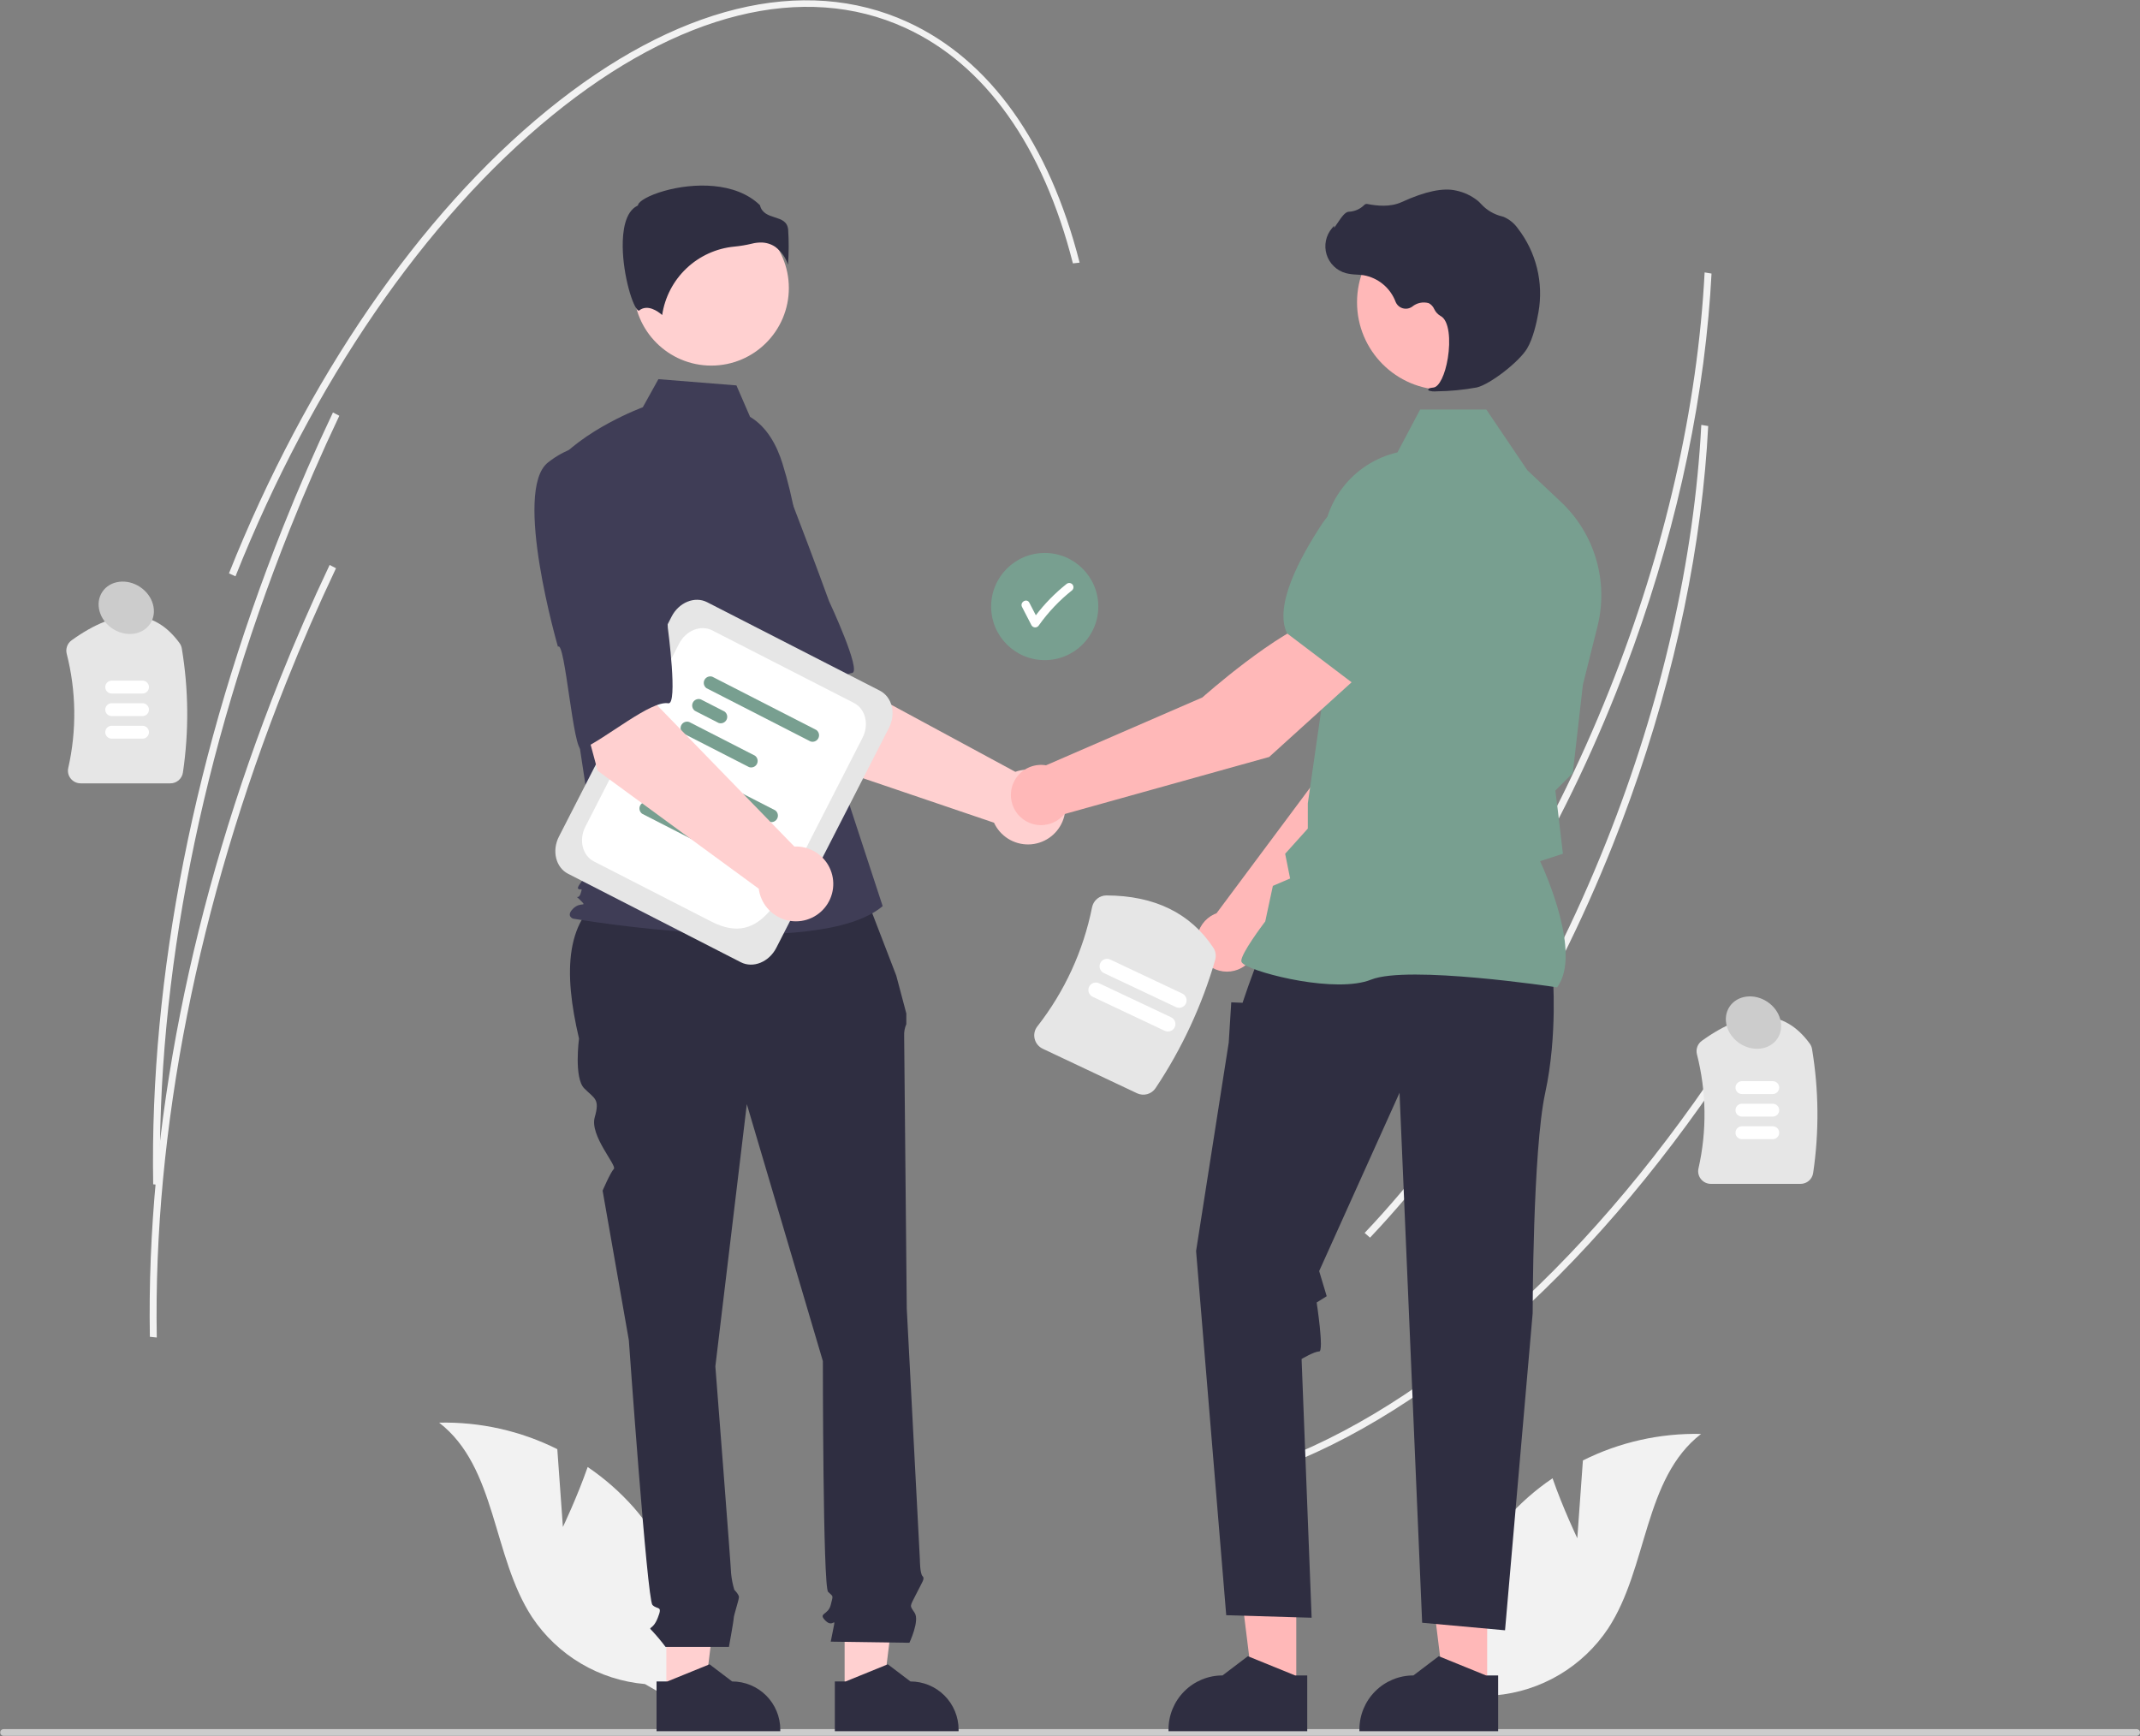 <svg width="604" height="490" viewBox="0 0 604 490" fill="none" xmlns="http://www.w3.org/2000/svg">
<rect x="0" y="0" width="604" height="490" fill="#808080" stroke="none"/>
<g clip-path="url(#clip0_145_5135)">
<path d="M482.201 89.308C479.063 123.875 470.125 160.325 456.108 195.493C438.774 238.984 415.091 277.29 387.618 306.271L386.094 304.942C413.433 276.101 437.008 237.963 454.27 194.652C469.871 155.513 479.15 114.783 481.117 76.883L483.065 77.209C482.858 81.212 482.57 85.245 482.201 89.308Z" fill="#F2F2F2"/>
<path d="M494.696 290.068C456.109 351.457 409.295 395.319 362.877 413.574L361.938 411.853C408.035 393.723 454.575 350.086 492.985 288.978L494.696 290.068Z" fill="#F2F2F2"/>
<path d="M481.264 132.346C478.127 166.913 469.189 203.362 455.171 238.531C437.837 282.022 414.154 320.328 386.682 349.309L385.157 347.979C412.496 319.138 436.072 281.001 453.334 237.69C468.934 198.551 478.213 157.82 480.18 119.921L482.128 120.247C481.922 124.249 481.633 128.282 481.264 132.346Z" fill="#F2F2F2"/>
<path d="M48.082 221.09H22.764C22.224 221.091 21.689 220.97 21.202 220.735C20.715 220.501 20.287 220.159 19.951 219.735C19.618 219.322 19.384 218.839 19.265 218.323C19.146 217.806 19.146 217.27 19.264 216.753C21.675 206.114 21.523 195.054 18.822 184.484C18.651 183.788 18.692 183.057 18.941 182.385C19.189 181.713 19.632 181.13 20.215 180.712C33.233 171.35 43.485 171.621 50.687 181.521C51.011 181.973 51.227 182.493 51.317 183.042C53.241 194.61 53.348 206.407 51.633 218.008C51.513 218.865 51.088 219.649 50.435 220.215C49.782 220.782 48.946 221.093 48.082 221.09Z" fill="#E6E6E6"/>
<path d="M40.233 195.737H31.524C31.042 195.737 30.58 195.546 30.24 195.205C29.899 194.865 29.708 194.403 29.708 193.921C29.708 193.439 29.899 192.978 30.24 192.637C30.58 192.297 31.042 192.105 31.524 192.105H40.233C40.714 192.106 41.175 192.298 41.515 192.638C41.854 192.979 42.045 193.44 42.045 193.921C42.045 194.402 41.854 194.863 41.515 195.204C41.175 195.544 40.714 195.736 40.233 195.737Z" fill="white"/>
<path d="M40.233 202.105H31.524C31.042 202.105 30.58 201.914 30.24 201.574C29.899 201.233 29.708 200.771 29.708 200.29C29.708 199.808 29.899 199.346 30.24 199.005C30.58 198.665 31.042 198.474 31.524 198.474H40.233C40.714 198.475 41.175 198.666 41.515 199.007C41.854 199.347 42.045 199.809 42.045 200.29C42.045 200.77 41.854 201.232 41.515 201.572C41.175 201.913 40.714 202.104 40.233 202.105Z" fill="white"/>
<path d="M40.233 208.474H31.524C31.042 208.474 30.58 208.282 30.24 207.942C29.899 207.601 29.708 207.14 29.708 206.658C29.708 206.176 29.899 205.714 30.24 205.374C30.58 205.033 31.042 204.842 31.524 204.842H40.233C40.714 204.843 41.175 205.035 41.515 205.375C41.854 205.716 42.045 206.177 42.045 206.658C42.045 207.139 41.854 207.6 41.515 207.941C41.175 208.281 40.714 208.473 40.233 208.474Z" fill="white"/>
<path d="M508.2 334.13H482.883C482.342 334.131 481.808 334.009 481.32 333.775C480.833 333.54 480.405 333.198 480.069 332.774C479.737 332.361 479.502 331.879 479.383 331.362C479.264 330.846 479.264 330.309 479.382 329.793C481.793 319.153 481.642 308.093 478.94 297.524C478.769 296.828 478.81 296.097 479.059 295.424C479.307 294.752 479.751 294.17 480.333 293.752C493.351 284.389 503.603 284.661 510.805 294.561C511.13 295.012 511.345 295.532 511.435 296.081C513.359 307.649 513.466 319.447 511.751 331.048C511.631 331.904 511.206 332.688 510.553 333.255C509.9 333.821 509.064 334.132 508.2 334.13Z" fill="#E6E6E6"/>
<path d="M500.351 308.776H491.642C491.161 308.775 490.7 308.584 490.36 308.243C490.02 307.903 489.83 307.441 489.83 306.96C489.83 306.479 490.02 306.018 490.36 305.678C490.7 305.337 491.161 305.146 491.642 305.145H500.351C500.832 305.145 501.294 305.336 501.635 305.676C501.975 306.017 502.167 306.479 502.167 306.96C502.167 307.442 501.975 307.904 501.635 308.244C501.294 308.585 500.832 308.776 500.351 308.776Z" fill="white"/>
<path d="M500.351 315.145H491.642C491.161 315.144 490.7 314.952 490.36 314.611C490.02 314.271 489.83 313.81 489.83 313.329C489.83 312.848 490.02 312.387 490.36 312.046C490.7 311.706 491.161 311.514 491.642 311.513H500.351C500.832 311.513 501.294 311.704 501.635 312.045C501.975 312.385 502.167 312.847 502.167 313.329C502.167 313.81 501.975 314.272 501.635 314.613C501.294 314.953 500.832 315.145 500.351 315.145Z" fill="white"/>
<path d="M500.351 321.513H491.642C491.161 321.512 490.7 321.32 490.36 320.98C490.02 320.639 489.83 320.178 489.83 319.697C489.83 319.216 490.02 318.755 490.36 318.415C490.7 318.074 491.161 317.882 491.642 317.881H500.351C500.832 317.881 501.294 318.073 501.635 318.413C501.975 318.754 502.167 319.216 502.167 319.697C502.167 320.179 501.975 320.641 501.635 320.981C501.294 321.322 500.832 321.513 500.351 321.513Z" fill="white"/>
<path d="M604 488.969C604 489.093 603.976 489.216 603.929 489.331C603.881 489.447 603.812 489.551 603.723 489.639C603.635 489.727 603.531 489.797 603.416 489.844C603.301 489.892 603.177 489.916 603.053 489.916H1.007C0.756 489.916 0.515 489.816 0.337 489.638C0.159 489.461 0.06 489.22 0.06 488.969C0.06 488.717 0.159 488.476 0.337 488.299C0.515 488.121 0.756 488.021 1.007 488.021H603.053C603.177 488.021 603.301 488.045 603.416 488.093C603.531 488.14 603.635 488.21 603.723 488.298C603.812 488.386 603.881 488.49 603.929 488.606C603.976 488.721 604 488.844 604 488.969Z" fill="#CCCCCC"/>
<path d="M158.875 430.968L157.296 409.006C146.952 403.836 135.503 401.268 123.942 401.526C140.207 414.098 138.904 439.226 150.168 456.422C153.722 461.758 158.432 466.227 163.948 469.495C169.464 472.764 175.644 474.75 182.032 475.306L195.568 483.093C197.117 472.859 196.428 462.411 193.55 452.468C190.671 442.526 185.672 433.326 178.895 425.502C175.05 421.15 170.673 417.3 165.866 414.042C162.907 422.537 158.875 430.968 158.875 430.968Z" fill="#F2F2F2"/>
<path d="M445.185 434.152L446.764 412.19C457.107 407.02 468.557 404.452 480.118 404.711C463.853 417.283 465.156 442.41 453.892 459.606C450.337 464.943 445.628 469.411 440.112 472.68C434.596 475.949 428.415 477.934 422.027 478.49L408.491 486.277C406.943 476.043 407.632 465.595 410.51 455.653C413.388 445.71 418.388 436.51 425.164 428.686C429.009 424.334 433.387 420.484 438.194 417.227C441.152 425.721 445.185 434.152 445.185 434.152Z" fill="#F2F2F2"/>
<path d="M294.865 186.314C303.219 186.314 309.99 179.543 309.99 171.189C309.99 162.836 303.219 156.064 294.865 156.064C286.512 156.064 279.74 162.836 279.74 171.189C279.74 179.543 286.512 186.314 294.865 186.314Z" fill="#789F90"/>
<path d="M302.629 164.886C302.402 164.669 302.1 164.548 301.785 164.548C301.471 164.548 301.168 164.669 300.941 164.886C297.731 167.445 294.849 170.39 292.358 173.653C291.746 172.469 291.135 171.286 290.523 170.103C289.818 168.737 287.756 169.944 288.461 171.308C289.356 173.039 290.25 174.77 291.145 176.5C291.253 176.677 291.404 176.823 291.585 176.924C291.765 177.026 291.969 177.079 292.176 177.079C292.383 177.079 292.586 177.026 292.767 176.924C292.947 176.823 293.099 176.677 293.207 176.5C295.861 172.762 299.034 169.42 302.629 166.575C302.852 166.35 302.976 166.046 302.976 165.73C302.976 165.414 302.852 165.111 302.629 164.886Z" fill="white"/>
<path d="M227.189 214.078L204.381 178.26L230.792 164.115L237.724 191.443L286.566 217.836C288.494 217.142 290.583 217.024 292.577 217.497C294.571 217.969 296.385 219.012 297.797 220.497C299.209 221.983 300.158 223.847 300.529 225.862C300.899 227.878 300.676 229.958 299.885 231.848C299.094 233.739 297.77 235.359 296.075 236.51C294.379 237.661 292.385 238.294 290.336 238.332C288.287 238.369 286.272 237.81 284.535 236.722C282.798 235.634 281.416 234.064 280.556 232.204L227.189 214.078Z" fill="#FFD0D0"/>
<path d="M187.717 135.298C180.551 145.82 206.018 184.067 206.018 184.067C207.259 181.392 219.119 211.424 221.105 209.65C226.751 204.608 235.589 190.563 240.501 189.937C243.311 189.579 233.986 169.655 233.986 169.655C233.986 169.655 229.724 157.89 223.941 142.861C222.385 138.582 219.771 134.766 216.344 131.768C212.916 128.771 208.786 126.689 204.337 125.718C204.337 125.718 194.884 124.776 187.717 135.298Z" fill="#3F3D56"/>
<path d="M188.067 478.106L198.899 478.105L204.052 436.324L188.064 436.325L188.067 478.106Z" fill="#FFD0D0"/>
<path d="M185.304 474.569L188.353 474.569L200.256 469.728L206.636 474.568H206.637C210.242 474.569 213.7 476.001 216.249 478.55C218.799 481.1 220.231 484.557 220.231 488.163V488.605L185.304 488.606L185.304 474.569Z" fill="#2F2E41"/>
<path d="M238.39 478.106L249.222 478.105L254.376 436.324L238.389 436.325L238.39 478.106Z" fill="#FFD0D0"/>
<path d="M235.627 474.569L238.676 474.569L250.58 469.728L256.96 474.568H256.96C260.566 474.569 264.024 476.001 266.573 478.55C269.122 481.1 270.555 484.557 270.555 488.163V488.605L235.628 488.606L235.627 474.569Z" fill="#2F2E41"/>
<path d="M243.079 249.688L172.623 251.449C159.242 258.717 159.038 274.448 163.423 293.124C163.423 293.124 161.943 304.225 164.903 307.185C167.863 310.145 169.343 310.145 167.863 315.326C166.383 320.506 174.203 328.967 173.253 329.917C172.304 330.867 170.083 336.047 170.083 336.047L177.484 378.23C177.484 378.23 182.664 451.496 184.144 452.976C185.625 454.456 187.105 452.976 185.625 456.676C184.144 460.376 182.664 458.896 184.144 460.376C185.455 461.79 186.691 463.272 187.845 464.817H205.737C205.737 464.817 207.086 457.416 207.086 456.676C207.086 455.936 208.566 451.496 208.566 450.756C208.566 450.016 207.258 448.707 207.258 448.707C206.806 447.203 206.501 445.658 206.346 444.095C206.346 442.615 201.906 385.631 201.906 385.631L210.786 311.626L232.248 384.151C232.248 384.151 232.248 447.795 233.728 449.276C235.208 450.756 235.208 450.016 234.468 452.976C233.728 455.936 230.768 455.196 232.988 457.416C235.208 459.636 235.948 455.936 235.208 459.636L234.468 463.337L256.67 463.654C256.67 463.654 259.63 457.416 258.15 455.196C256.67 452.976 256.758 453.582 258.564 449.949C260.37 446.315 261.11 445.575 260.37 444.835C259.63 444.095 259.63 440.159 259.63 440.159L255.93 369.35C255.93 369.35 255.19 294.604 255.19 292.384C255.134 291.242 255.344 290.102 255.804 289.055V286.041L252.969 275.363L243.079 249.688Z" fill="#2F2E41"/>
<path d="M200.755 103.185C212.845 103.185 222.646 93.384 222.646 81.294C222.646 69.204 212.845 59.403 200.755 59.403C188.665 59.403 178.864 69.204 178.864 81.294C178.864 93.384 188.665 103.185 200.755 103.185Z" fill="#FFD0D0"/>
<path d="M211.701 117.653C216.417 120.457 219.238 125.609 220.858 130.851C223.856 140.556 225.661 150.59 226.232 160.732L227.943 191.095L249.128 255.745C230.767 271.281 161.753 259.276 161.753 259.276C161.753 259.276 159.635 258.57 161.753 256.451C163.872 254.333 165.934 256.21 163.816 254.091C161.697 251.973 163.158 254.333 163.864 252.214C164.57 250.096 163.864 251.508 163.158 250.802C162.452 250.096 168.625 243.74 168.625 243.74L162.975 206.63L155.914 131.777C164.388 121.184 181.43 114.94 181.43 114.94L185.833 107.014L207.851 108.775L211.701 117.653Z" fill="#3F3D56"/>
<path d="M218.801 69.663C220.502 70.932 221.763 72.703 222.405 74.726C222.652 71.42 222.667 68.101 222.452 64.792C222.194 62.468 220.557 61.945 218.662 61.339C216.95 60.791 215.015 60.173 214.494 57.916C207.613 51.222 195.634 51.559 187.436 53.894C182.925 55.179 180.329 56.83 180.097 57.797L180.049 57.996L179.865 58.088C176.388 59.827 175.711 65.317 175.756 69.616C175.841 77.717 178.638 86.917 180.213 87.664C180.297 87.704 180.318 87.688 180.354 87.658C182.726 85.762 185.621 87.802 186.893 88.911C187.643 83.877 190.059 79.239 193.754 75.738C197.45 72.238 202.212 70.076 207.279 69.6C208.934 69.44 210.576 69.164 212.193 68.776C213.013 68.564 213.856 68.453 214.703 68.446C216.161 68.424 217.591 68.849 218.801 69.663Z" fill="#2F2E41"/>
<path d="M354.698 267.131L396.809 224.369L407.904 190.168L390.05 182.946C381.205 191.867 372.101 219.178 372.101 219.178L343.359 257.754C343.13 257.839 342.901 257.929 342.675 258.036C341.352 258.661 340.212 259.616 339.366 260.81C338.52 262.004 337.996 263.396 337.846 264.852C337.695 266.307 337.922 267.777 338.505 269.119C339.088 270.461 340.008 271.63 341.175 272.513C342.342 273.396 343.717 273.963 345.167 274.159C346.617 274.355 348.094 274.174 349.453 273.633C350.813 273.092 352.01 272.209 352.929 271.07C353.848 269.931 354.457 268.574 354.698 267.131Z" fill="#FFB8B8"/>
<path d="M385.18 186.858L407.758 193.39L407.842 193.374C416.142 191.762 422.707 177.97 426.753 166.683C428.083 162.961 427.951 158.871 426.383 155.242C424.814 151.613 421.926 148.715 418.303 147.134C415.622 145.986 412.673 145.61 409.79 146.05C406.907 146.49 404.204 147.727 401.987 149.622L390.73 159.316L385.18 186.858Z" fill="#789F90"/>
<path d="M365.862 476.836L353.719 476.835L347.943 429.999L365.864 430L365.862 476.836Z" fill="#FFB8B8"/>
<path d="M368.959 472.871L365.542 472.871L352.198 467.444L345.046 472.87H345.045C341.003 472.87 337.127 474.476 334.27 477.334C331.412 480.191 329.806 484.068 329.806 488.109V488.604L368.959 488.606L368.959 472.871Z" fill="#2F2E41"/>
<path d="M419.741 476.836L407.598 476.835L401.822 429.999L419.744 430L419.741 476.836Z" fill="#FFB8B8"/>
<path d="M422.839 472.871L419.421 472.871L406.077 467.444L398.926 472.87H398.925C394.883 472.87 391.007 474.476 388.149 477.334C385.291 480.191 383.685 484.068 383.685 488.109V488.604L422.838 488.606L422.839 472.871Z" fill="#2F2E41"/>
<path d="M438.257 275.096C438.257 275.096 439.674 292.11 436.13 308.416C432.585 324.722 432.585 370.643 432.585 370.643L424.787 460.129L401.392 458.002L395.011 308.416L372.325 358.751L374.452 365.84L371.619 367.612C371.619 367.612 373.743 381.437 372.325 381.437C370.907 381.437 367.363 383.563 367.363 383.563L370.199 456.584L346.095 455.875L337.587 353.079L346.804 294.237L347.513 282.894L350.703 283.025L352.327 278.286L355.311 270.133L438.257 275.096Z" fill="#2F2E41"/>
<path d="M439.482 278.67L439.608 278.492C446.356 269.045 436.207 246.343 434.676 243.052L441.124 240.96L439.672 228.619L438.984 223.117L443.912 218.189L443.926 218.067L446.761 193.254L450.884 176.773C452.438 170.543 452.306 164.012 450.501 157.85C448.696 151.687 445.284 146.117 440.615 141.709L431.084 132.723L419.502 115.585H400.824L394.419 127.682C388.21 129.117 382.701 132.685 378.852 137.764C375.003 142.843 373.058 149.111 373.355 155.477L374.807 187.204L369.125 226.706L369.121 233.855L362.727 240.962L364.123 247.944L359.256 250.029L357.107 260.057C356.218 261.23 350.348 269.057 350.348 271.197C350.348 271.518 350.585 271.828 351.094 272.173C355.094 274.882 377.204 280.404 386.99 276.488C397.414 272.32 438.849 278.573 439.267 278.636L439.482 278.67Z" fill="#789F90"/>
<path d="M407.75 110.052C421.412 110.052 432.487 98.977 432.487 85.316C432.487 71.654 421.412 60.579 407.75 60.579C394.088 60.579 383.013 71.654 383.013 85.316C383.013 98.977 394.088 110.052 407.75 110.052Z" fill="#FFB8B8"/>
<path d="M405.38 110.453C409.211 110.414 413.032 110.047 416.8 109.358C420.531 108.498 428.763 102.133 431.006 98.373C432.673 95.579 433.674 91.257 434.219 88.124C434.956 83.978 434.814 79.723 433.802 75.635C432.791 71.547 430.931 67.717 428.345 64.393C427.348 63.001 425.993 61.904 424.424 61.218C424.285 61.167 424.143 61.124 423.999 61.087C421.724 60.55 419.661 59.347 418.076 57.63C417.768 57.282 417.436 56.957 417.081 56.657C415.302 55.233 413.212 54.25 410.98 53.789C407.375 52.923 402.219 54.008 395.654 57.016C392.355 58.527 388.695 58.106 385.873 57.569C385.715 57.543 385.553 57.559 385.402 57.615C385.252 57.67 385.119 57.765 385.016 57.888C383.852 59.039 382.294 59.708 380.657 59.758C379.655 59.828 378.639 61.243 377.414 63.087C377.136 63.505 376.811 63.994 376.576 64.292L376.529 63.732L375.978 64.372C375.111 65.378 374.514 66.587 374.24 67.886C373.967 69.185 374.027 70.532 374.414 71.802C374.802 73.072 375.504 74.223 376.456 75.148C377.408 76.073 378.579 76.743 379.859 77.094C380.875 77.336 381.913 77.474 382.957 77.506C383.59 77.546 384.244 77.588 384.873 77.68C386.892 78.04 388.784 78.917 390.363 80.225C391.942 81.534 393.155 83.23 393.883 85.147C394.055 85.591 394.326 85.988 394.676 86.31C395.026 86.631 395.445 86.868 395.901 87.002C396.357 87.136 396.838 87.163 397.306 87.082C397.775 87 398.218 86.812 398.602 86.532C399.241 86.008 399.997 85.645 400.806 85.476C401.615 85.307 402.453 85.337 403.248 85.561C403.94 85.923 404.486 86.511 404.796 87.228C405.17 88.025 405.773 88.693 406.528 89.147C409.104 90.391 409.429 96.192 408.641 101.055C407.882 105.742 406.229 109.162 404.623 109.37C403.387 109.53 403.247 109.622 403.163 109.844L403.088 110.042L403.232 110.222C403.923 110.453 404.656 110.531 405.38 110.453Z" fill="#2F2E41"/>
<path d="M384.857 189.504L372.967 174.354C360.855 177.689 339.364 196.844 339.364 196.844L295.23 215.997C293.757 215.749 292.245 215.894 290.846 216.417C289.446 216.94 288.209 217.822 287.26 218.974C286.31 220.127 285.68 221.51 285.434 222.983C285.188 224.456 285.335 225.968 285.86 227.367C286.384 228.766 287.268 230.002 288.421 230.95C289.575 231.899 290.959 232.527 292.432 232.771C293.906 233.015 295.418 232.866 296.816 232.34C298.214 231.814 299.449 230.929 300.396 229.774L358.211 213.644L384.857 189.504Z" fill="#FFB8B8"/>
<path d="M382.007 192.968L400.769 172.053L401.81 157.234C402.004 154.324 401.38 151.418 400.009 148.844C398.638 146.27 396.574 144.13 394.051 142.668C390.617 140.708 386.568 140.125 382.721 141.037C378.874 141.949 375.517 144.288 373.328 147.58C366.699 157.571 359.567 171.079 363.237 178.695L363.274 178.772L382.007 192.968Z" fill="#789F90"/>
<path d="M209.086 271.578L160.324 246.604C156.856 244.828 155.707 240.116 157.763 236.101L189.557 174.022C191.613 170.007 196.108 168.186 199.576 169.962L248.338 194.936C251.807 196.712 252.955 201.424 250.899 205.439L219.106 267.518C217.049 271.533 212.555 273.354 209.086 271.578Z" fill="#E6E6E6"/>
<path d="M200.755 260.097L167.626 243.13C164.377 241.466 163.301 237.054 165.227 233.294L191.641 181.719C193.566 177.959 197.776 176.254 201.024 177.917L241.038 198.41C244.286 200.074 245.362 204.486 243.436 208.246L229.087 236.264C220.509 253.013 215.224 267.508 200.755 260.097Z" fill="white"/>
<path d="M217.135 231.932L187.791 216.904C187.432 216.649 187.178 216.272 187.073 215.844C186.969 215.416 187.022 214.965 187.223 214.573C187.424 214.181 187.759 213.874 188.167 213.709C188.575 213.543 189.03 213.53 189.447 213.672L218.79 228.7C219.149 228.956 219.404 229.332 219.508 229.76C219.613 230.188 219.56 230.639 219.359 231.031C219.158 231.424 218.823 231.73 218.414 231.896C218.006 232.061 217.552 232.074 217.135 231.932Z" fill="#789F90"/>
<path d="M191.217 226.72L184.52 223.29C184.161 223.035 183.907 222.659 183.802 222.231C183.698 221.803 183.751 221.351 183.952 220.959C184.153 220.567 184.488 220.26 184.896 220.095C185.304 219.929 185.759 219.916 186.176 220.058L192.872 223.488C193.231 223.743 193.486 224.119 193.59 224.547C193.695 224.976 193.642 225.427 193.441 225.819C193.24 226.211 192.905 226.518 192.496 226.683C192.088 226.849 191.634 226.862 191.217 226.72Z" fill="#789F90"/>
<path d="M199.807 239.181L181.25 229.677C180.891 229.421 180.636 229.045 180.532 228.617C180.427 228.189 180.48 227.738 180.681 227.346C180.882 226.953 181.217 226.647 181.626 226.481C182.034 226.316 182.488 226.303 182.905 226.444L201.462 235.948C201.821 236.204 202.076 236.58 202.18 237.008C202.284 237.436 202.231 237.887 202.031 238.28C201.83 238.672 201.495 238.978 201.086 239.144C200.678 239.309 200.224 239.322 199.807 239.181Z" fill="#789F90"/>
<path d="M228.747 209.259L199.403 194.231C199.044 193.975 198.789 193.599 198.685 193.171C198.581 192.743 198.634 192.292 198.835 191.9C199.035 191.508 199.371 191.201 199.779 191.036C200.187 190.87 200.641 190.857 201.059 190.999L230.402 206.027C230.761 206.283 231.016 206.659 231.12 207.087C231.225 207.515 231.171 207.966 230.971 208.358C230.77 208.75 230.435 209.057 230.026 209.223C229.618 209.388 229.164 209.401 228.747 209.259Z" fill="#789F90"/>
<path d="M202.829 204.047L196.133 200.617C195.774 200.362 195.519 199.986 195.415 199.557C195.31 199.129 195.363 198.678 195.564 198.286C195.765 197.894 196.1 197.587 196.508 197.422C196.917 197.256 197.371 197.243 197.788 197.385L204.485 200.815C204.843 201.07 205.098 201.446 205.203 201.874C205.307 202.302 205.254 202.754 205.053 203.146C204.852 203.538 204.517 203.845 204.109 204.01C203.7 204.176 203.246 204.189 202.829 204.047Z" fill="#789F90"/>
<path d="M211.418 216.507L192.862 207.004C192.503 206.748 192.248 206.372 192.144 205.944C192.039 205.516 192.092 205.064 192.293 204.672C192.494 204.28 192.829 203.973 193.237 203.808C193.646 203.642 194.1 203.629 194.517 203.771L213.074 213.275C213.433 213.531 213.688 213.907 213.792 214.335C213.896 214.763 213.843 215.214 213.642 215.606C213.442 215.998 213.106 216.305 212.698 216.471C212.29 216.636 211.836 216.649 211.418 216.507Z" fill="#789F90"/>
<path d="M168.679 217.532L157.664 176.521L187.101 170.949L185.518 199.098L224.196 238.924C226.244 238.84 228.272 239.354 230.033 240.403C231.793 241.452 233.211 242.99 234.112 244.831C235.013 246.671 235.36 248.734 235.109 250.768C234.858 252.802 234.021 254.719 232.7 256.286C231.378 257.852 229.629 259 227.667 259.59C225.704 260.18 223.612 260.186 221.646 259.607C219.68 259.028 217.925 257.89 216.595 256.331C215.264 254.772 214.416 252.86 214.154 250.828L168.679 217.532Z" fill="#FFD0D0"/>
<path d="M154.652 130.54C144.659 138.428 157.484 182.552 157.484 182.552C159.47 180.373 161.777 212.579 164.204 211.482C171.102 208.366 183.745 197.618 188.619 198.494C191.407 198.995 188.486 177.192 188.486 177.192C188.486 177.192 187.949 164.69 186.94 148.618C186.739 144.07 185.39 139.645 183.019 135.758C180.648 131.871 177.332 128.646 173.38 126.385C173.38 126.385 164.644 122.652 154.652 130.54Z" fill="#3F3D56"/>
<path d="M320.911 308.558L294.302 295.993C293.733 295.725 293.232 295.333 292.836 294.844C292.441 294.356 292.161 293.784 292.018 293.172C291.873 292.573 291.867 291.949 291.998 291.347C292.129 290.745 292.395 290.181 292.776 289.697C300.483 279.846 305.776 268.326 308.229 256.061C308.415 255.122 308.92 254.276 309.659 253.667C310.398 253.059 311.326 252.726 312.283 252.725C325.854 252.771 335.997 257.726 342.428 267.451C342.767 267.957 342.992 268.531 343.086 269.132C343.181 269.734 343.143 270.349 342.976 270.935C339.252 283.77 333.585 295.96 326.173 307.081C325.623 307.921 324.786 308.534 323.819 308.806C322.852 309.077 321.819 308.989 320.911 308.558Z" fill="#E6E6E6"/>
<path d="M328.739 290.934L308.393 281.327C307.887 281.088 307.497 280.658 307.308 280.131C307.119 279.604 307.147 279.024 307.386 278.517C307.625 278.011 308.055 277.621 308.582 277.432C309.109 277.243 309.69 277.271 310.196 277.51L330.541 287.117C330.792 287.236 331.017 287.402 331.203 287.608C331.389 287.813 331.533 288.053 331.627 288.314C331.721 288.575 331.762 288.851 331.748 289.128C331.735 289.405 331.667 289.677 331.549 289.927C331.43 290.178 331.264 290.403 331.059 290.589C330.853 290.775 330.613 290.919 330.352 291.013C330.092 291.106 329.815 291.147 329.538 291.134C329.261 291.121 328.99 291.053 328.739 290.934Z" fill="white"/>
<path d="M331.9 284.241L311.554 274.634C311.048 274.395 310.657 273.965 310.469 273.438C310.28 272.911 310.308 272.33 310.547 271.824C310.786 271.318 311.216 270.927 311.743 270.739C312.27 270.55 312.85 270.578 313.357 270.817L333.702 280.424C334.208 280.663 334.599 281.094 334.788 281.62C334.977 282.147 334.948 282.728 334.709 283.234C334.47 283.74 334.04 284.131 333.513 284.32C332.986 284.508 332.406 284.48 331.9 284.241Z" fill="white"/>
<path d="M304.714 74.129L302.82 74.337C294.375 41.154 278.008 18.165 255.485 7.855C226.853 -5.251 191.448 3.55 155.792 32.636C119.955 61.871 88.23 108.048 66.462 162.665L64.624 161.824C86.488 106.969 118.376 60.568 154.414 31.171C190.632 1.625 226.76 -7.24 256.141 6.209C279.31 16.814 296.106 40.301 304.714 74.129Z" fill="#F2F2F2"/>
<path d="M95.771 117.345C90.818 127.779 86.107 138.588 81.769 149.473C56.804 212.108 44.153 276.075 45.187 334.462L43.236 334.254C42.201 275.649 54.888 211.462 79.931 148.632C84.282 137.717 89.006 126.877 93.973 116.414L95.771 117.345Z" fill="#F2F2F2"/>
<path d="M94.834 160.383C89.881 170.817 85.171 181.626 80.832 192.51C55.868 255.145 43.217 319.112 44.25 377.499L42.299 377.291C41.264 318.687 53.952 254.499 78.995 191.669C83.345 180.754 88.07 169.914 93.037 159.451L94.834 160.383Z" fill="#F2F2F2"/>
<path d="M42.393 176.035C44.55 172.793 43.273 168.153 39.541 165.67C35.81 163.187 31.036 163.803 28.879 167.045C26.723 170.286 27.999 174.927 31.731 177.41C35.462 179.893 40.236 179.277 42.393 176.035Z" fill="#CCCCCC"/>
<path d="M501.669 293.11C503.826 289.868 502.549 285.227 498.817 282.744C495.086 280.262 490.312 280.877 488.155 284.119C485.998 287.361 487.275 292.002 491.007 294.484C494.738 296.967 499.512 296.352 501.669 293.11Z" fill="#CCCCCC"/>
</g>
<defs>
<clipPath id="clip0_145_5135">
<rect width="603.941" height="489.832" fill="white" transform="translate(0.06 0.084)"/>
</clipPath>
</defs>
</svg>

